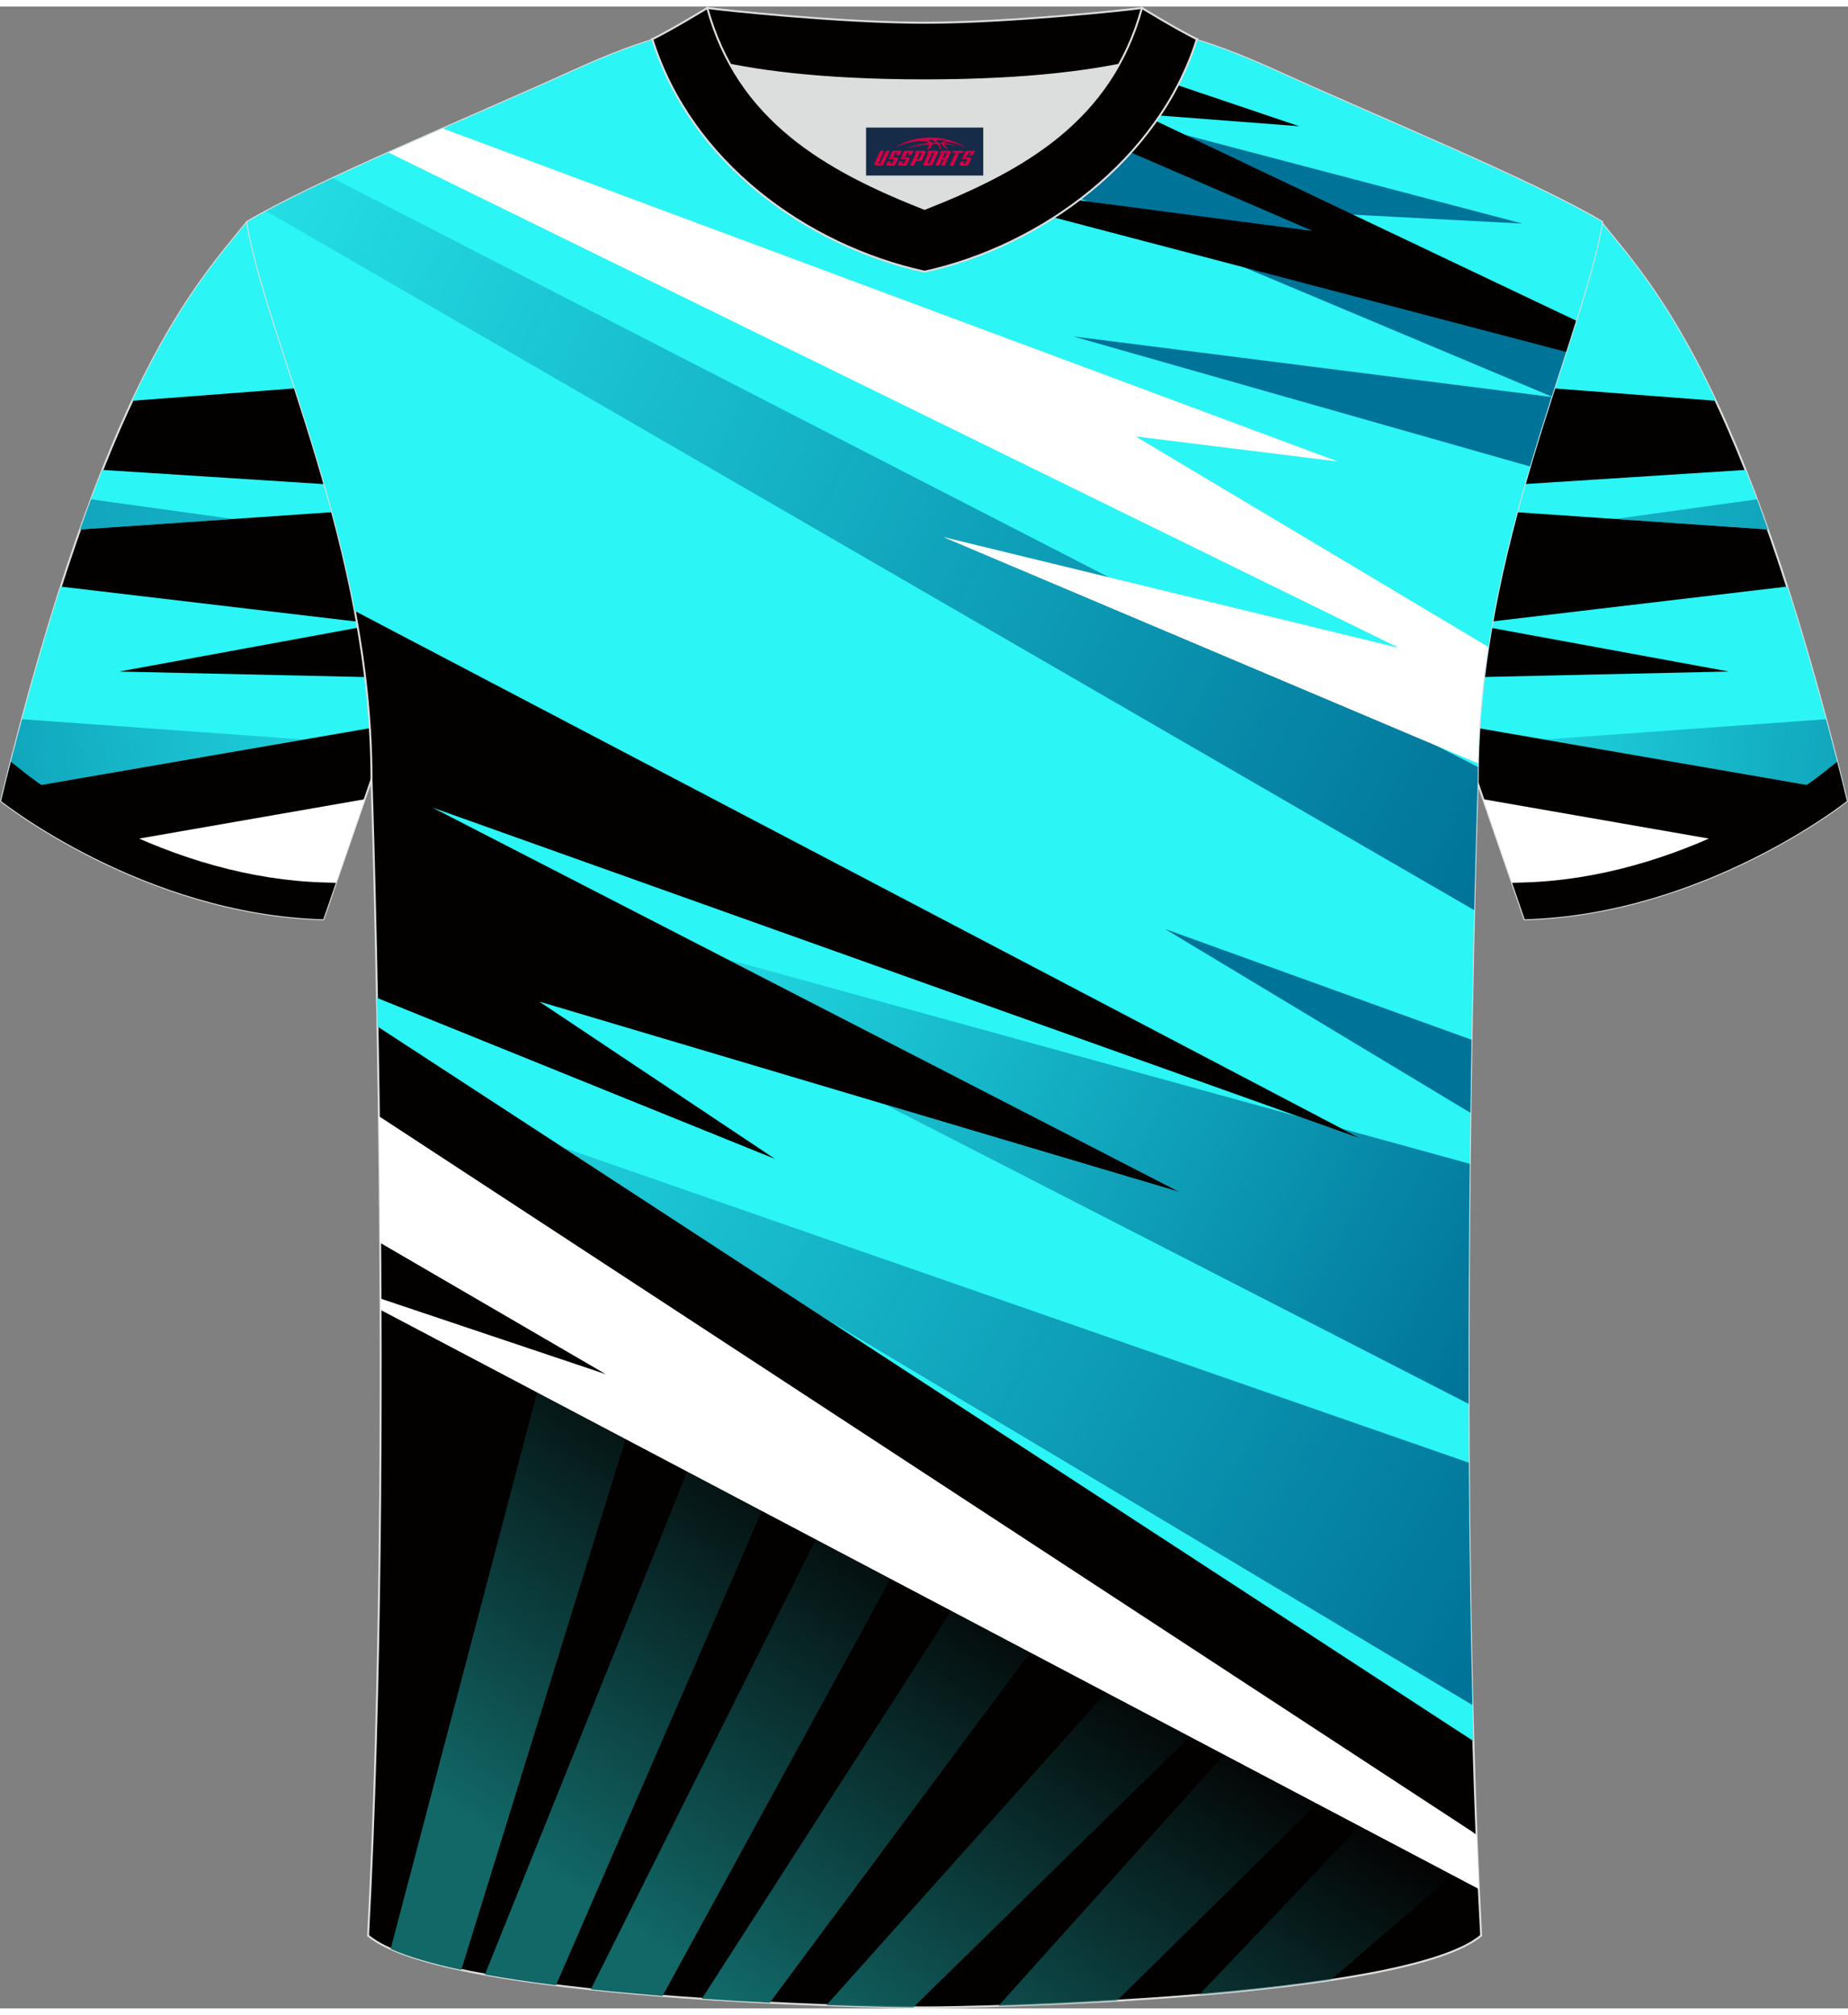 <?xml version="1.0" encoding="utf-8"?>
<!-- Generator: Adobe Illustrator 24.0.1, SVG Export Plug-In . SVG Version: 6.00 Build 0)  -->
<svg xmlns="http://www.w3.org/2000/svg" xmlns:xlink="http://www.w3.org/1999/xlink" version="1.1" id="图层_1" x="0px" y="0px" width="378px" height="412px" viewBox="0 0 378.45 409.83" enable-background="new 0 0 378.45 409.83" xml:space="preserve">
<rect x="0" y="0" width="378.45" height="409.83" fill="#808080" stroke="none"/>
<g>
	
		<path fill-rule="evenodd" clip-rule="evenodd" fill="#030000" stroke="#DCDDDD" stroke-width="0.4" stroke-miterlimit="22.926" d="   M327.87,44.13c10.21,12.7,29.26,32.17,50.35,118.52c0,0-29.09,23.19-65.99,24.21c0,0-7.14-20.66-9.87-28.61   c-20.51-59.5-9.2-109.97-81.66-145.78c-2.59-1.28-7.27-1.86-6.24-3.44c5.36-8.2,13.15-7.44,17.77-5.99   c9.61,3.36,2.53,1.17,11.95,5.43C266.07,18.41,314.24,35.93,327.87,44.13z"/>
	<path fill-rule="evenodd" clip-rule="evenodd" fill="#2BF5F5" d="M280.59,75.31l70.78,5.41c-9.73-20.72-17.93-29.67-23.5-36.59   c-13.63-8.19-61.8-25.71-83.68-35.66c-9.42-4.27-2.34-2.07-11.95-5.43c-4.62-1.44-12.41-2.21-17.77,5.99   c-1.03,1.57,3.65,2.16,6.24,3.44C256.37,30.08,271.73,51.26,280.59,75.31L280.59,75.31z M357.48,94.87l-69.9,4.48   c0.21,0.88,0.41,1.76,0.62,2.65l73.85,5.06C360.5,102.69,358.97,98.64,357.48,94.87L357.48,94.87z M365.99,118.75l-64.88,7.67   l52.92,9.72l-57.82,1.29c0.81,3.18,1.68,6.39,2.62,9.63l78.91,13.62C373.73,144.45,369.8,130.6,365.99,118.75z"/>
	<g>
		<linearGradient id="SVGID_1_" gradientUnits="userSpaceOnUse" x1="521.458" y1="121.424" x2="115.242" y2="78.728">
			<stop offset="0" style="stop-color:#007399"/>
			<stop offset="1" style="stop-color:#007399;stop-opacity:0"/>
		</linearGradient>
		<path fill-rule="evenodd" clip-rule="evenodd" fill="url(#SVGID_1_)" d="M359.8,100.89l-29.06,4.03l31.3,2.14    C361.29,104.93,360.54,102.87,359.8,100.89z"/>
		<linearGradient id="SVGID_2_" gradientUnits="userSpaceOnUse" x1="450.261" y1="161.052" x2="261.815" y2="141.246">
			<stop offset="0" style="stop-color:#007399"/>
			<stop offset="1" style="stop-color:#007399;stop-opacity:0"/>
		</linearGradient>
		<path fill-rule="evenodd" clip-rule="evenodd" fill="url(#SVGID_2_)" d="M373.94,145.91l-57.73,4.16l57.9,9.99l3.6,0.48    C376.44,155.43,375.19,150.56,373.94,145.91z"/>
		<path fill-rule="evenodd" clip-rule="evenodd" fill="#FFFFFF" d="M362.6,172.55l-58.84-10.26c2.17,6.31,5.28,15.31,7.06,20.48    l17.99,2.18C342.26,182.25,353.96,177.17,362.6,172.55z"/>
		<path fill-rule="evenodd" clip-rule="evenodd" fill="#030000" d="M373.52,156.76c-5.13,4.09-12.08,8.04-17.9,10.94    c-13.49,6.72-28.46,11.21-43.59,11.63l-2.37,0.07l2.58,7.47c36.9-1.02,65.99-24.21,65.99-24.21c-0.67-2.75-1.34-5.43-2.01-8.04    L373.52,156.76z"/>
	</g>
</g>
<g>
	
		<path fill-rule="evenodd" clip-rule="evenodd" fill="#030000" stroke="#DCDDDD" stroke-width="0.4" stroke-miterlimit="22.926" d="   M50.58,44.13C40.37,56.83,21.31,76.3,0.22,162.65c0,0,29.09,23.19,65.99,24.21c0,0,7.14-20.66,9.87-28.61   c20.51-59.5,9.2-109.97,81.66-145.78c2.59-1.28,7.27-1.86,6.24-3.44c-5.36-8.2-13.15-7.44-17.77-5.99   c-9.61,3.36-2.53,1.17-11.95,5.43C112.38,18.41,64.21,35.93,50.58,44.13z"/>
	<path fill-rule="evenodd" clip-rule="evenodd" fill="#2BF5F5" d="M97.86,75.31c8.86-24.05,24.23-45.23,59.88-62.85   c2.59-1.28,7.27-1.86,6.24-3.44c-5.36-8.2-13.15-7.44-17.77-5.99c-9.61,3.36-2.53,1.17-11.95,5.43   c-21.88,9.95-70.05,27.47-83.68,35.66C45.01,51.05,36.81,60,27.08,80.72L97.86,75.31L97.86,75.31z M20.97,94.87   c-1.5,3.76-3.02,7.82-4.57,12.19l73.85-5.06c0.2-0.89,0.41-1.77,0.62-2.65L20.97,94.87L20.97,94.87z M0.71,160.69l78.91-13.62   c0.94-3.24,1.81-6.45,2.62-9.63l-57.82-1.29l52.92-9.72l-64.88-7.67C8.65,130.6,4.72,144.45,0.71,160.69z"/>
	<g>
		
			<linearGradient id="SVGID_3_" gradientUnits="userSpaceOnUse" x1="424.748" y1="121.424" x2="18.533" y2="78.728" gradientTransform="matrix(-1 0 0 1 281.74 0)">
			<stop offset="0" style="stop-color:#007399"/>
			<stop offset="1" style="stop-color:#007399;stop-opacity:0"/>
		</linearGradient>
		<path fill-rule="evenodd" clip-rule="evenodd" fill="url(#SVGID_3_)" d="M18.65,100.89l29.06,4.03l-31.3,2.14    C17.16,104.93,17.91,102.87,18.65,100.89z"/>
		
			<linearGradient id="SVGID_4_" gradientUnits="userSpaceOnUse" x1="353.551" y1="161.052" x2="165.106" y2="141.246" gradientTransform="matrix(-1 0 0 1 281.74 0)">
			<stop offset="0" style="stop-color:#007399"/>
			<stop offset="1" style="stop-color:#007399;stop-opacity:0"/>
		</linearGradient>
		<path fill-rule="evenodd" clip-rule="evenodd" fill="url(#SVGID_4_)" d="M4.51,145.91l57.73,4.16l-57.9,9.99l-3.6,0.48    C2.01,155.43,3.26,150.56,4.51,145.91z"/>
		<path fill-rule="evenodd" clip-rule="evenodd" fill="#FFFFFF" d="M15.85,172.55l58.84-10.26c-2.17,6.31-5.28,15.31-7.06,20.48    l-17.99,2.18C36.19,182.25,24.49,177.17,15.85,172.55z"/>
		<path fill-rule="evenodd" clip-rule="evenodd" fill="#030000" d="M4.93,156.76c5.13,4.09,12.08,8.04,17.9,10.94    c13.49,6.72,28.46,11.21,43.59,11.63l2.37,0.07l-2.58,7.47c-36.9-1.02-65.99-24.21-65.99-24.21c0.67-2.75,1.34-5.43,2.01-8.04    L4.93,156.76z"/>
	</g>
</g>
<g>
	
		<path fill-rule="evenodd" clip-rule="evenodd" fill="#030000" stroke="#DCDDDD" stroke-width="0.4" stroke-miterlimit="22.926" d="   M189.35,409.63c-9.69,0.03-98.42-1.65-113.97-14.7c5.36-100.57,0.7-236.68,0.7-236.68c0-47.42-21.24-89.56-25.51-114.12   c13.63-8.19,45.28-21.16,67.16-31.11c30.04-13.6,34.16-7.71,71.21-7.71s41.99-5.89,72.03,7.71c21.87,9.95,53.52,22.9,67.16,31.1   c-4.27,24.57-25.51,66.7-25.51,114.12c0,0-4.66,136.11,0.7,236.68C287.77,407.97,199.04,409.66,189.35,409.63z"/>
	<g>
		<path fill-rule="evenodd" clip-rule="evenodd" fill="#2BF5F5" d="M72.68,123.75L278.8,231.84L88.55,163.99l153.06,78.72    l-131.18-39l48.27,32.21l-81.49-32.96c0.04,1.91,0.07,3.87,0.11,5.87l224.42,146.27c-2.66-93.23,0.89-196.85,0.89-196.85    c0-47.42,21.24-89.55,25.51-114.12c-13.63-8.19-45.29-21.15-67.16-31.1C230.94-0.58,226,5.31,188.95,5.31s-41.17-5.89-71.21,7.71    c-21.88,9.95-53.52,22.91-67.16,31.11C53.77,62.53,66.49,90.79,72.68,123.75z"/>
		<path fill-rule="evenodd" clip-rule="evenodd" fill="#007399" d="M301.35,211.52l-62.77-22.67l62.54,37.63    C301.19,221.28,301.26,216.28,301.35,211.52z"/>
		<linearGradient id="SVGID_5_" gradientUnits="userSpaceOnUse" x1="308.107" y1="172.786" x2="-1.321" y2="15.125">
			<stop offset="0" style="stop-color:#007399"/>
			<stop offset="1" style="stop-color:#007399;stop-opacity:0"/>
		</linearGradient>
		<path fill-rule="evenodd" clip-rule="evenodd" fill="url(#SVGID_5_)" d="M301.89,184.99L54.53,41.89    c3.82-2.07,8.46-4.35,13.59-6.76l234.53,120.56c-0.01,0.85-0.02,1.7-0.02,2.55C302.63,158.24,302.28,168.32,301.89,184.99z"/>
		<path fill-rule="evenodd" clip-rule="evenodd" fill="#007399" d="M313.32,94.16l-93.54-26.62l97.94,12.4    C316.27,84.49,314.77,89.24,313.32,94.16z"/>
		<path fill-rule="evenodd" clip-rule="evenodd" fill="#007399" d="M311.78,44.44L259.7,41.7l52.09,23.33l9.84,2.87    c-1.22,3.8-2.53,7.79-3.87,11.95L140.05,5.21c6.31-1.26,11.84-1.32,18.54-1.03L311.78,44.44z"/>
		<linearGradient id="SVGID_6_" gradientUnits="userSpaceOnUse" x1="210.89" y1="322.308" x2="152.969" y2="409.002">
			<stop offset="0" style="stop-color:#126767;stop-opacity:0"/>
			<stop offset="1" style="stop-color:#126767"/>
		</linearGradient>
		<path fill-rule="evenodd" clip-rule="evenodd" fill="url(#SVGID_6_)" d="M120.99,405.92l53.12-106.19l14.63,10.47l-53.06,97.08    C130.77,406.88,125.83,406.43,120.99,405.92L120.99,405.92z M187.04,409.62l62.33-61.05l-15.28-11.86l-64.84,72.45    C177.17,409.45,183.49,409.58,187.04,409.62L187.04,409.62z M157.64,408.67l61.89-83.27l-16.03-10.47l-59.76,92.92    C148.53,408.18,153.21,408.45,157.64,408.67L157.64,408.67z M113.86,405.09l46.55-107.21l-14.63-10.47L99.3,402.9    C103.83,403.72,108.75,404.45,113.86,405.09L113.86,405.09z M94.47,401.95l35.41-114.41l-18.65-8.52L80,397.65    C83.69,399.29,88.66,400.72,94.47,401.95L94.47,401.95z M272.49,404.04c-8.42,1.27-17.71,2.26-26.95,3.03l39.17-41.1l16.85,13.07    L272.49,404.04L272.49,404.04z M228.73,408.25c-9.08,0.53-17.5,0.87-24.27,1.08l53.17-59.15l16.85,13.07L228.73,408.25z"/>
		<path fill-rule="evenodd" clip-rule="evenodd" fill="#FFFFFF" d="M304.78,131.1l-72.2-43.08l41.4,5.13L90.7,24.97    c-3.76,1.65-7.5,3.3-11.14,4.93l206.91,101.4l-93.36-22.71l109.56,46.35C302.83,146.8,303.6,138.84,304.78,131.1z"/>
		<path fill-rule="evenodd" clip-rule="evenodd" fill="#030000" d="M322.77,64.31l-88.98-42.27l32.27,2.47l-58.37-19.7    c-5.28,0.27-11.37,0.5-18.74,0.5c-5.74,0-10.68-0.14-15.06-0.33l94.96,40.98l-84.82-11.12l136.69,35.87    C321.43,68.52,322.11,66.39,322.77,64.31z"/>
		<path fill-rule="evenodd" clip-rule="evenodd" fill="#FFFFFF" d="M302.38,374.3l-1.06-0.76L77.6,227.18    c0.11,8.19,0.2,16.88,0.27,25.93l46.2,26.89l-46.13-15.48l0.01,2.32L301.16,384.5l1.69,0.88L302.38,374.3z"/>
		<g>
			<linearGradient id="SVGID_7_" gradientUnits="userSpaceOnUse" x1="308.572" y1="268.242" x2="108.967" y2="157.599">
				<stop offset="0" style="stop-color:#007399"/>
				<stop offset="1" style="stop-color:#007399;stop-opacity:0"/>
			</linearGradient>
			<path fill-rule="evenodd" clip-rule="evenodd" fill="url(#SVGID_7_)" d="M300.99,236.92l-26.35-7.25l4.16,2.18l-12.73-4.54     l-117.12-32.25l92.66,47.66l-60.42-17.96l0,0l119.57,61.31C300.72,268.8,300.82,252.16,300.99,236.92z"/>
			<linearGradient id="SVGID_8_" gradientUnits="userSpaceOnUse" x1="308.088" y1="326.913" x2="40.961" y2="172.687">
				<stop offset="0" style="stop-color:#007399"/>
				<stop offset="1" style="stop-color:#007399;stop-opacity:0"/>
			</linearGradient>
			<path fill-rule="evenodd" clip-rule="evenodd" fill="url(#SVGID_8_)" d="M300.8,298.11l-185.51-64.54l53.08,34.6l133.16,79.55     C301.13,331.21,300.9,314.46,300.8,298.11z"/>
		</g>
	</g>
</g>
<path fill-rule="evenodd" clip-rule="evenodd" fill="#DCDDDD" d="M149.57,11.94c8.42,15.1,23.31,22.99,39.79,29.48  c16.5-6.5,31.38-14.37,39.79-29.49c-8.62,1.71-21.38,3.19-39.79,3.19C170.95,15.13,158.19,13.65,149.57,11.94z"/>
<path fill-rule="evenodd" clip-rule="evenodd" fill="#030000" stroke="#DCDDDD" stroke-width="0.4" stroke-miterlimit="22.926" d="  M189.35,3.33c-17.22,0-41.64-2.61-44.51-3.03c0,0-5.51,4.6-11.25,6.39c0,0,11.74,8.43,55.76,8.43s55.76-8.43,55.76-8.43  c-5.74-1.77-11.25-6.39-11.25-6.39C230.99,0.72,206.58,3.33,189.35,3.33z"/>
<path fill-rule="evenodd" clip-rule="evenodd" fill="#030000" stroke="#DCDDDD" stroke-width="0.4" stroke-miterlimit="22.926" d="  M189.35,54.29c23.88-5.24,47.99-22.83,55.76-47.59c-4.42-2.2-11.25-6.39-11.25-6.39c-6.38,23.06-24.22,33.13-44.51,41.12  c-20.26-7.98-38.14-18.09-44.51-41.12c0,0-6.84,4.19-11.25,6.39C141.47,31.83,165.08,48.96,189.35,54.29z"/>

<g id="tag_logo">
	<rect y="24.79" fill="#162B48" width="24" height="9.818" x="177.36"/>
	<g>
		<path fill="#D30044" d="M193.32,27.98l0.005-0.011c0.131-0.311,1.085-0.262,2.351,0.071c0.715,0.24,1.44,0.54,2.193,0.9    c-0.218-0.147-0.447-0.289-0.682-0.42l0.011,0.005l-0.011-0.005c-1.478-0.845-3.218-1.418-5.1-1.62    c-1.282-0.115-1.658-0.082-2.411-0.055c-2.449,0.142-4.68,0.905-6.458,2.095c1.26-0.638,2.722-1.075,4.195-1.336    c1.467-0.18,2.476-0.033,2.771,0.344c-1.691,0.175-3.469,0.633-4.555,1.075c1.156-0.338,2.967-0.665,4.647-0.813    c0.016,0.251-0.115,0.567-0.415,0.96h0.475c0.376-0.382,0.584-0.725,0.595-1.004c0.333-0.022,0.66-0.033,0.971-0.033    C192.15,28.42,192.36,28.77,192.56,29.16h0.262c-0.125-0.344-0.295-0.687-0.518-1.036c0.207,0,0.393,0.005,0.567,0.011    c0.104,0.267,0.496,0.66,1.058,1.025h0.245c-0.442-0.365-0.753-0.753-0.835-1.004c1.047,0.065,1.696,0.224,2.885,0.513    C195.14,28.24,194.4,28.07,193.32,27.98z M190.88,27.89c-0.164-0.295-0.655-0.485-1.402-0.551    c0.464-0.033,0.922-0.055,1.364-0.055c0.311,0.147,0.589,0.344,0.84,0.589C191.42,27.87,191.15,27.88,190.88,27.89z M192.86,27.94c-0.224-0.016-0.458-0.027-0.715-0.044c-0.147-0.202-0.311-0.398-0.502-0.6c0.082,0,0.164,0.005,0.24,0.011    c0.72,0.033,1.429,0.125,2.138,0.273C193.35,27.54,192.97,27.7,192.86,27.94z"/>
		<path fill="#D30044" d="M180.28,29.52L179.11,32.07C178.93,32.44,179.2,32.58,179.68,32.58l0.873,0.005    c0.115,0,0.251-0.049,0.327-0.175l1.342-2.891H181.44L180.22,32.15H180.05c-0.147,0-0.185-0.033-0.147-0.125l1.156-2.504H180.28L180.28,29.52z M182.14,30.87h1.271c0.36,0,0.584,0.125,0.442,0.425L183.38,32.33C183.28,32.55,183.01,32.58,182.78,32.58H181.86c-0.267,0-0.442-0.136-0.349-0.333l0.235-0.513h0.742L182.31,32.11C182.29,32.16,182.33,32.17,182.39,32.17h0.18    c0.082,0,0.125-0.016,0.147-0.071l0.376-0.813c0.011-0.022,0.011-0.044-0.055-0.044H181.97L182.14,30.87L182.14,30.87z M182.96,30.8h-0.78l0.475-1.025c0.098-0.218,0.338-0.256,0.578-0.256H184.68L184.29,30.36L183.51,30.48l0.262-0.562H183.48c-0.082,0-0.12,0.016-0.147,0.071L182.96,30.8L182.96,30.8z M184.55,30.87L184.38,31.24h1.069c0.06,0,0.06,0.016,0.049,0.044    L185.12,32.1C185.1,32.15,185.06,32.17,184.98,32.17H184.8c-0.055,0-0.104-0.011-0.082-0.06l0.175-0.376H184.15L183.92,32.25C183.82,32.44,184,32.58,184.27,32.58h0.916c0.24,0,0.502-0.033,0.605-0.251l0.475-1.031c0.142-0.3-0.082-0.425-0.442-0.425H184.55L184.55,30.87z M185.36,30.8l0.371-0.818c0.022-0.055,0.06-0.071,0.147-0.071h0.295L185.91,30.47l0.791-0.115l0.387-0.845H185.64c-0.24,0-0.48,0.038-0.578,0.256L184.59,30.8L185.36,30.8L185.36,30.8z M187.76,31.26h0.278c0.087,0,0.153-0.022,0.202-0.115    l0.496-1.075c0.033-0.076-0.011-0.12-0.125-0.12H187.21l0.431-0.431h1.522c0.355,0,0.485,0.153,0.393,0.355l-0.676,1.445    c-0.06,0.125-0.175,0.333-0.644,0.327l-0.649-0.005L187.15,32.58H186.37l1.178-2.558h0.785L187.76,31.26L187.76,31.26z     M190.35,32.07c-0.022,0.049-0.06,0.076-0.142,0.076h-0.191c-0.082,0-0.109-0.027-0.082-0.076l0.944-2.051h-0.785l-0.987,2.138    c-0.125,0.273,0.115,0.415,0.453,0.415h0.72c0.327,0,0.649-0.071,0.769-0.322l1.085-2.384c0.093-0.202-0.06-0.355-0.415-0.355    h-1.533l-0.431,0.431h1.38c0.115,0,0.164,0.033,0.131,0.104L190.35,32.07L190.35,32.07z M193.07,30.94h0.278    c0.087,0,0.158-0.022,0.202-0.115l0.344-0.753c0.033-0.076-0.011-0.12-0.125-0.12h-1.402l0.425-0.431h1.527    c0.355,0,0.485,0.153,0.393,0.355l-0.529,1.124c-0.044,0.093-0.147,0.18-0.393,0.18c0.224,0.011,0.256,0.158,0.175,0.327    l-0.496,1.075h-0.785l0.54-1.167c0.022-0.055-0.005-0.087-0.104-0.087h-0.235L192.3,32.58h-0.785l1.178-2.558h0.785L193.07,30.94L193.07,30.94z M195.64,30.03L194.46,32.58h0.785l1.184-2.558H195.64L195.64,30.03z M197.15,29.96l0.202-0.431h-2.1l-0.295,0.431    H197.15L197.15,29.96z M197.13,30.87h1.271c0.36,0,0.584,0.125,0.442,0.425l-0.475,1.031c-0.104,0.218-0.371,0.251-0.605,0.251    h-0.916c-0.267,0-0.442-0.136-0.349-0.333l0.235-0.513h0.742L197.3,32.11c-0.022,0.049,0.022,0.06,0.082,0.06h0.18    c0.082,0,0.125-0.016,0.147-0.071l0.376-0.813c0.011-0.022,0.011-0.044-0.049-0.044h-1.069L197.13,30.87L197.13,30.87z     M197.94,30.8H197.16l0.475-1.025c0.098-0.218,0.338-0.256,0.578-0.256h1.451l-0.387,0.845l-0.791,0.115l0.262-0.562h-0.295    c-0.082,0-0.12,0.016-0.147,0.071L197.94,30.8z"/>
	</g>
</g>
</svg>